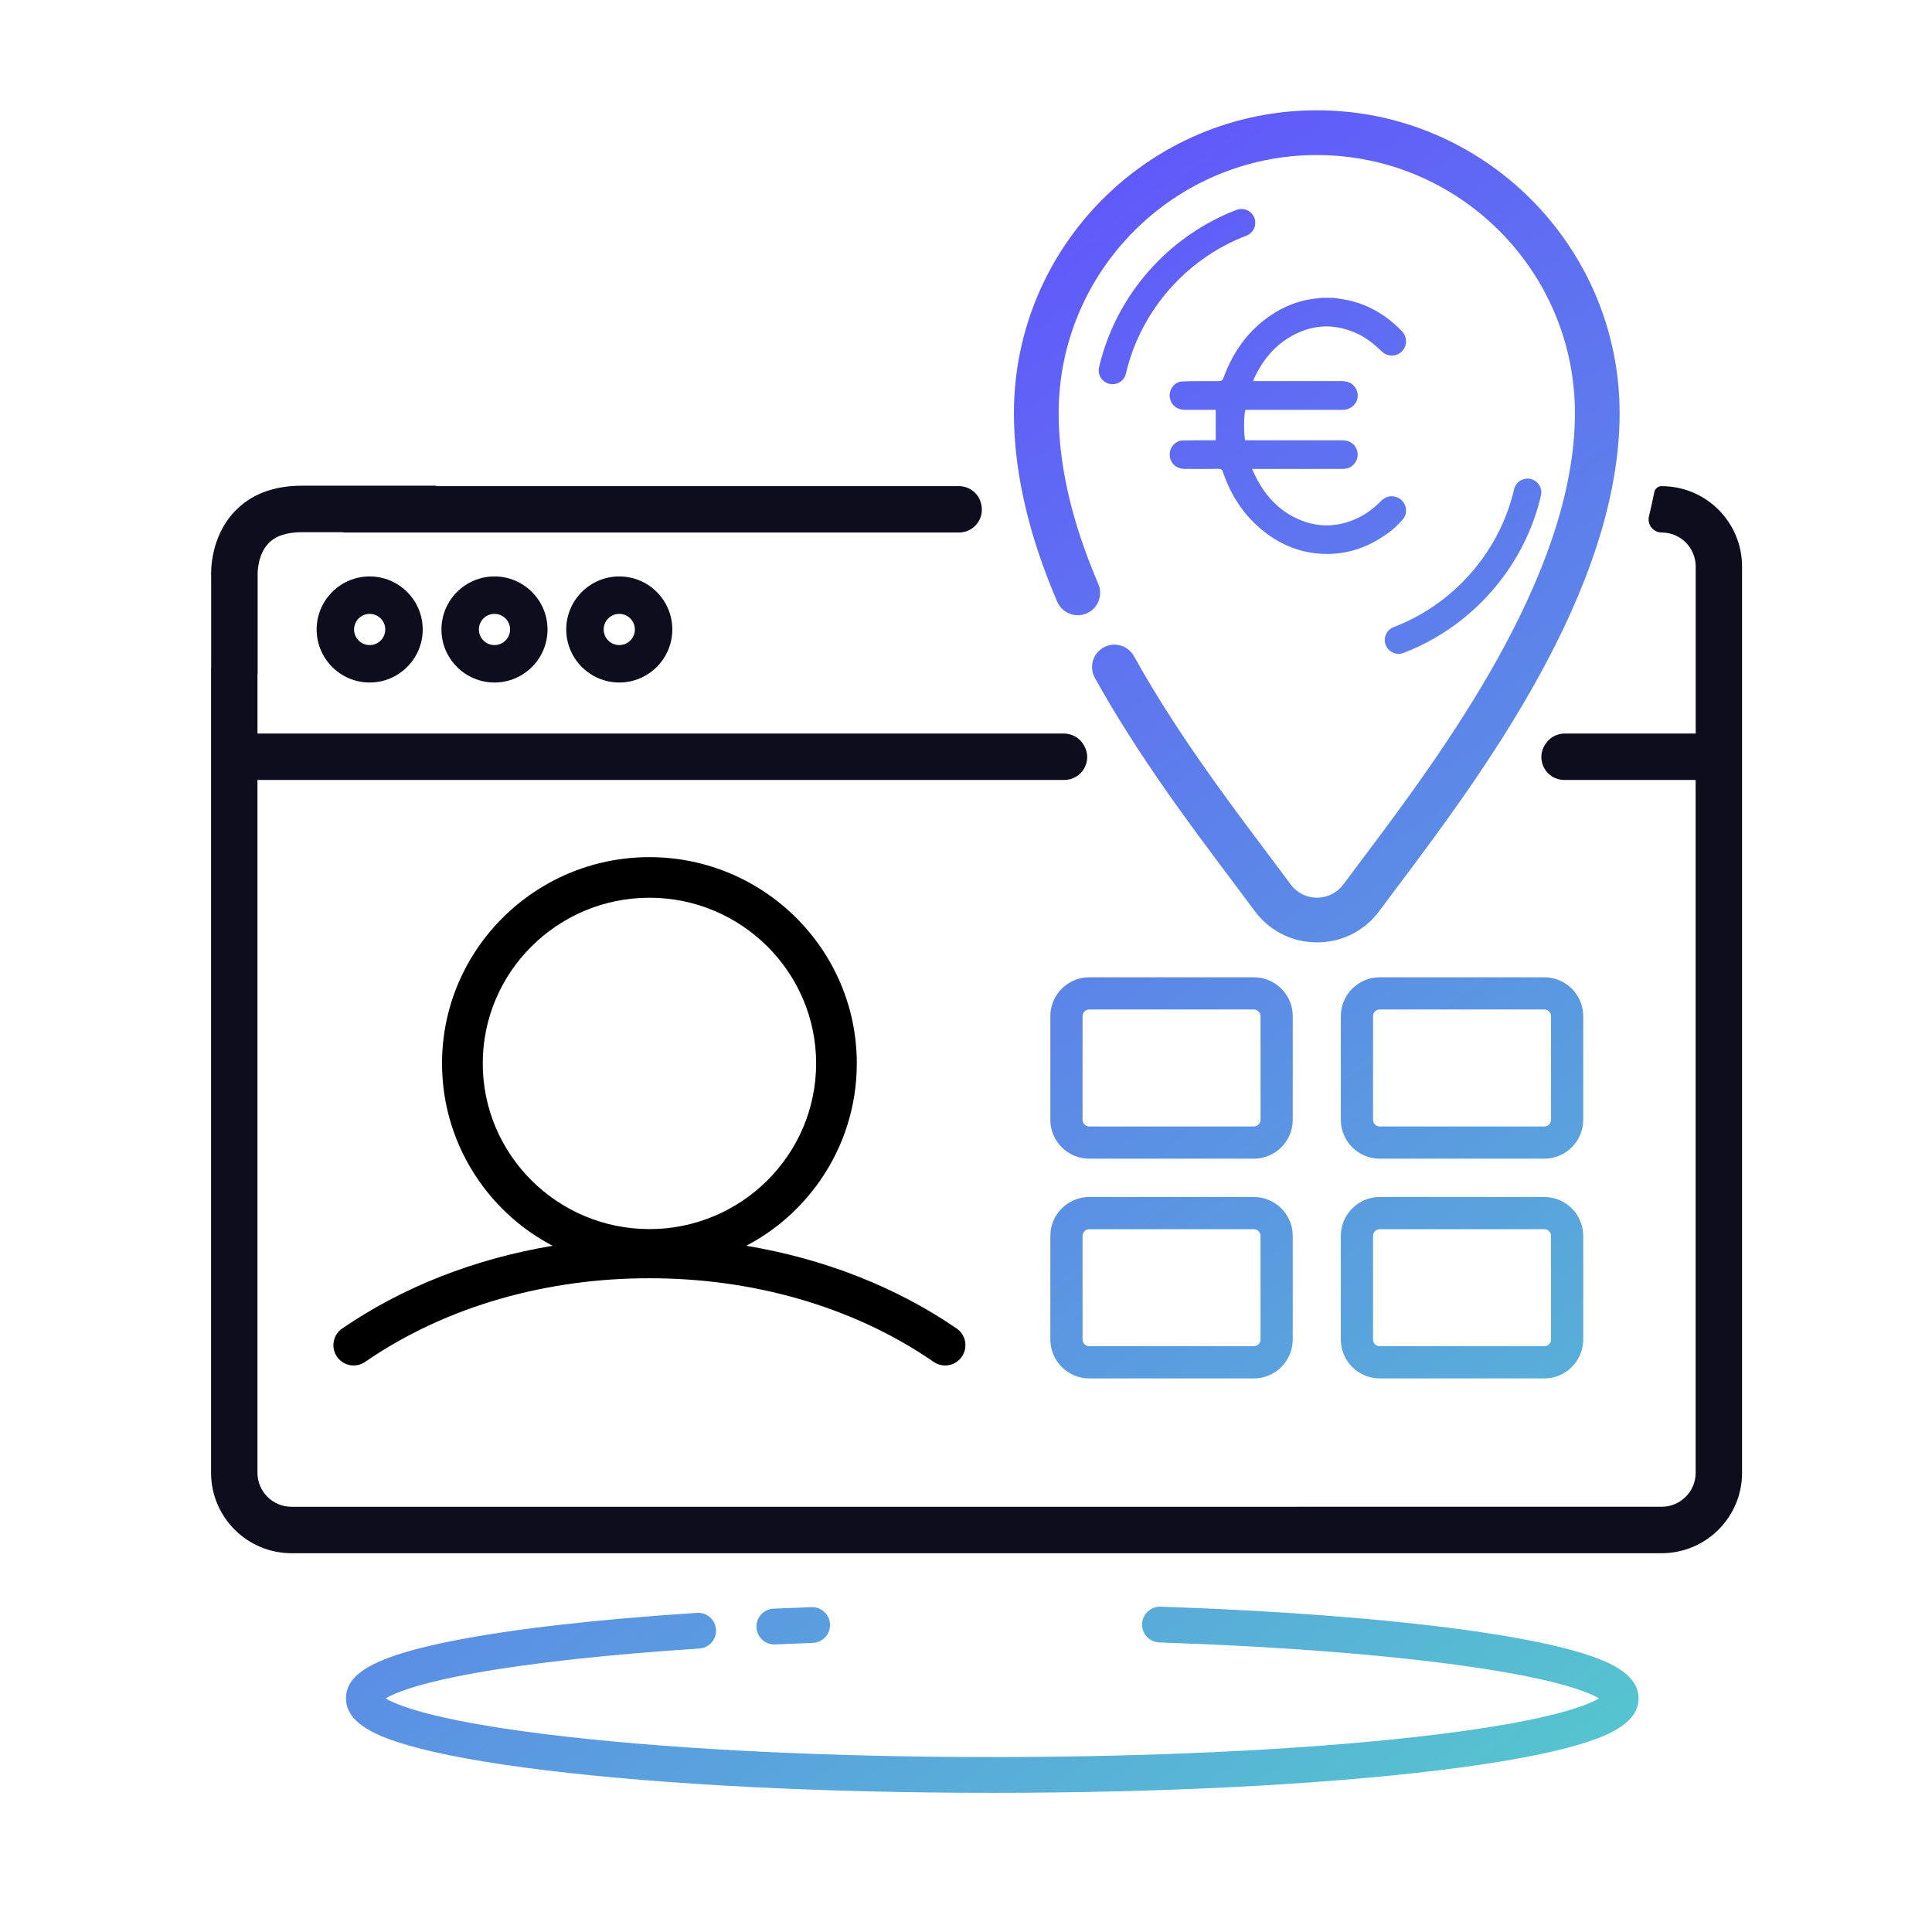 <?xml version="1.0" encoding="UTF-8"?>
<svg id="Layer_1" data-name="Layer 1" xmlns="http://www.w3.org/2000/svg" xmlns:xlink="http://www.w3.org/1999/xlink" viewBox="0 0 1080 1080">
  <defs>
    <style>
      .cls-1 {
        fill: url(#linear-gradient-2);
      }

      .cls-2 {
        fill: url(#linear-gradient-10);
      }

      .cls-3 {
        fill: url(#linear-gradient-4);
      }

      .cls-4 {
        fill: url(#linear-gradient-3);
      }

      .cls-5 {
        fill: url(#linear-gradient-5);
      }

      .cls-6 {
        fill: url(#linear-gradient-8);
      }

      .cls-7 {
        fill: url(#linear-gradient-7);
      }

      .cls-8 {
        fill: url(#linear-gradient-9);
      }

      .cls-9 {
        fill: url(#linear-gradient-6);
      }

      .cls-10 {
        fill: #0d0d1d;
      }

      .cls-11 {
        fill: url(#linear-gradient);
      }
    </style>
    <linearGradient id="linear-gradient" x1="633.68" y1="1172.05" x2="115.54" y2="455.15" gradientUnits="userSpaceOnUse">
      <stop offset="0" stop-color="#56c5cf"/>
      <stop offset="1" stop-color="#6158fb"/>
    </linearGradient>
    <linearGradient id="linear-gradient-2" x1="1138.52" y1="807.19" x2="620.38" y2="90.28" xlink:href="#linear-gradient"/>
    <linearGradient id="linear-gradient-3" x1="1127.33" y1="815.27" x2="609.2" y2="98.36" xlink:href="#linear-gradient"/>
    <linearGradient id="linear-gradient-4" x1="1160.82" y1="791.07" x2="642.69" y2="74.16" xlink:href="#linear-gradient"/>
    <linearGradient id="linear-gradient-5" x1="687.5" y1="1133.16" x2="169.36" y2="416.25" xlink:href="#linear-gradient"/>
    <linearGradient id="linear-gradient-6" x1="920.62" y1="964.67" x2="402.49" y2="247.76" xlink:href="#linear-gradient"/>
    <linearGradient id="linear-gradient-7" x1="1027.29" y1="887.58" x2="509.15" y2="170.67" xlink:href="#linear-gradient"/>
    <linearGradient id="linear-gradient-8" x1="862.31" y1="1006.82" x2="344.17" y2="289.91" xlink:href="#linear-gradient"/>
    <linearGradient id="linear-gradient-9" x1="968.97" y1="929.72" x2="450.84" y2="212.82" xlink:href="#linear-gradient"/>
    <linearGradient id="linear-gradient-10" x1="1141.14" y1="805.3" x2="623" y2="88.39" xlink:href="#linear-gradient"/>
  </defs>
  <path class="cls-10" d="M206.65,322.23c-16.34,0-29.65,13.3-29.65,29.65s13.3,29.65,29.65,29.65,29.65-13.3,29.65-29.65c0-16.34-13.29-29.65-29.65-29.65ZM206.65,360.6c-4.81,0-8.72-3.91-8.72-8.72s3.91-8.72,8.72-8.72,8.72,3.91,8.72,8.72c0,4.81-3.9,8.72-8.72,8.72Z"/>
  <path class="cls-10" d="M276.42,322.23c-16.34,0-29.65,13.3-29.65,29.65s13.3,29.65,29.65,29.65,29.65-13.3,29.65-29.65c0-16.34-13.3-29.65-29.65-29.65ZM276.42,360.6c-4.81,0-8.72-3.91-8.72-8.72s3.91-8.72,8.72-8.72,8.72,3.91,8.72,8.72c0,4.81-3.91,8.72-8.72,8.72Z"/>
  <path class="cls-10" d="M346.18,322.23c-16.34,0-29.65,13.3-29.65,29.65s13.3,29.65,29.65,29.65,29.65-13.3,29.65-29.65-13.3-29.65-29.65-29.65ZM346.18,360.6c-4.81,0-8.72-3.91-8.72-8.72s3.91-8.72,8.72-8.72,8.72,3.91,8.72,8.72-3.91,8.72-8.72,8.72Z"/>
  <path class="cls-10" d="M928.88,271.74h0c-2,0-3.71,1.41-4.11,3.37-.94,4.64-1.95,9.16-2.99,13.53-1.1,4.61,2.38,9.03,7.11,9.03,10.5,0,19.02,8.52,19.02,19.02v93.37h-73.24c-4.23,0-8.19,2.09-10.57,5.59l-.25.36c-5.77,8.49.3,19.98,10.57,19.98h73.46v387.29h.01c0,10.49-8.54,19.02-19.02,19.02H162.94c-10.5,0-19.02-8.52-19.02-19.02v-387.29h451.03c9.84,0,15.99-10.64,11.08-19.17-.07-.12-.14-.24-.21-.36-2.28-3.96-6.51-6.4-11.08-6.4H143.93v-33.26h.1v-54.57l.02-.3-.04-.47c-.02-.86-.18-11.19,6.06-17.71,3.96-4.15,10.25-6.25,18.7-6.25h22.39c.69.11,1.39.18,2.1.18h342.83c8.25,0,14.3-7.69,12.44-15.73l-.08-.36c-1.33-5.78-6.51-9.84-12.44-9.84H243.74v-.24h-74.97c-15.99,0-28.7,4.9-37.77,14.57-13.18,14.05-13.13,32.65-12.96,36.48v50.14c-.03.33-.05.67-.05,1.01v449.6c0,24.77,20.17,44.94,44.95,44.94h765.93c24.83,0,44.95-20.13,44.95-44.95v-506.59c0-24.83-20.13-44.95-44.95-44.95Z"/>
  <path d="M539.64,750.86c-.33-3.32-2.09-6.31-4.84-8.2-33.69-23.15-74.12-39.02-117.65-46.27,16.5-8.64,30.63-21.08,41.33-36.51,13.4-19.31,20.48-41.94,20.48-65.44,0-63.57-52-115.29-115.93-115.29s-115.93,51.72-115.93,115.29c0,23.5,7.08,46.12,20.48,65.44,10.7,15.43,24.83,27.87,41.33,36.51-43.52,7.25-83.95,23.12-117.65,46.27-2.75,1.89-4.51,4.88-4.84,8.2-.33,3.33.82,6.62,3.16,9.02,3.87,3.97,10,4.56,14.57,1.4,45.69-31.52,102.4-46.81,158.87-46.72,56.47-.09,113.18,15.19,158.87,46.72,4.58,3.16,10.71,2.57,14.57-1.4,2.34-2.4,3.49-5.69,3.16-9.02ZM269.86,594.45c0-51.07,41.8-92.61,93.18-92.61s93.18,41.55,93.18,92.61-41.8,92.62-93.18,92.62-93.18-41.55-93.18-92.62Z"/>
  <g>
    <path class="cls-11" d="M432.86,919.25c.15,0,.31,0,.46,0,6.83-.31,13.91-.6,21.04-.86,5.52-.2,9.83-4.84,9.63-10.36-.2-5.52-4.89-9.83-10.36-9.63-7.19.26-14.33.55-21.22.86-5.52.25-9.79,4.92-9.54,10.44.24,5.36,4.67,9.55,9.98,9.55Z"/>
    <path class="cls-1" d="M591,336.33c2.72,6.35,10.07,9.29,16.41,6.57,6.35-2.72,9.29-10.07,6.57-16.41-3.82-8.91-7.18-17.75-10.01-26.28-8.08-24.4-12.17-47.7-12.17-69.24,0-79.57,64.73-144.3,144.3-144.3s144.29,64.73,144.29,144.3c0,90.98-75.01,190.9-119.83,250.59-3.38,4.51-6.61,8.8-9.63,12.86-3.5,4.7-8.85,7.39-14.71,7.39h-.04c-5.87-.01-11.24-2.73-14.72-7.46-4.12-5.59-8.6-11.56-13.35-17.88-22.73-30.27-51.02-67.94-74.21-109.67-3.35-6.03-10.96-8.21-17-4.86-6.04,3.35-8.21,10.96-4.86,17,24.02,43.23,52.88,81.66,76.07,112.54,4.71,6.28,9.16,12.2,13.22,17.7,8.24,11.17,20.92,17.6,34.79,17.62h.1c13.83,0,26.5-6.36,34.76-17.47,3-4.03,6.2-8.3,9.56-12.77,46.69-62.19,124.84-166.29,124.84-265.6,0-93.35-75.95-169.3-169.29-169.3s-169.3,75.95-169.3,169.3c0,24.22,4.52,50.16,13.43,77.1,3.04,9.2,6.67,18.72,10.76,28.28Z"/>
    <path class="cls-4" d="M691.23,117.33c-35.81,13.69-63.78,43.75-74.83,80.42-.75,2.49-1.43,5.04-2.02,7.56-.97,4.13,1.62,8.29,5.8,9.27.59.13,1.17.19,1.72.19,3.61,0,6.69-2.45,7.51-5.96.51-2.2,1.11-4.43,1.77-6.63,9.68-32.11,34.19-58.45,65.55-70.44,1.93-.74,3.45-2.17,4.3-4.05.84-1.89.9-3.99.16-5.92-1.5-3.94-5.95-5.92-9.96-4.45Z"/>
    <path class="cls-3" d="M774.6,360.54c1.13,2.97,4.03,4.96,7.2,4.96.94,0,1.87-.17,2.75-.51,35.81-13.68,63.78-43.74,74.83-80.41.75-2.5,1.44-5.04,2.02-7.57.47-2.01.13-4.07-.96-5.82-1.09-1.75-2.79-2.97-4.8-3.43-4.12-.99-8.29,1.62-9.26,5.76-.51,2.21-1.12,4.43-1.77,6.62-9.68,32.11-34.19,58.44-65.57,70.44-3.97,1.51-5.97,5.98-4.45,9.96Z"/>
    <path class="cls-5" d="M889.93,925.92c-12.99-4.56-31.65-8.77-55.48-12.53-46.71-7.37-112.66-12.78-185.69-15.24-5.47-.2-10.14,4.14-10.33,9.66s4.14,10.14,9.66,10.33c68.11,2.29,128.25,7,173.94,13.6,49.01,7.09,66.1,14.25,71.8,17.67-6.76,4.07-29.55,13.4-102.69,21.59-64.59,7.23-148.56,11.21-236.45,11.21s-171.86-3.98-236.45-11.21c-73.13-8.18-95.92-17.52-102.69-21.59,4.74-2.84,17.34-8.27,49.54-14.08,31.87-5.75,75.38-10.52,125.83-13.78,5.51-.36,9.69-5.11,9.33-10.62-.36-5.51-5.12-9.69-10.62-9.33-55.91,3.62-103.09,9.02-136.42,15.63-42.48,8.43-59.81,17.75-59.81,32.18s18.62,21.6,34.84,26.27c18.2,5.24,44.06,9.93,76.84,13.92,66.74,8.13,155.39,12.61,249.61,12.61s182.87-4.48,249.61-12.61c32.79-4,58.64-8.68,76.84-13.92,16.22-4.67,34.84-11.88,34.84-26.27,0-12.86-14.87-19.56-26.05-23.49Z"/>
    <path class="cls-9" d="M722.65,568.04c0-11.98-9.75-21.73-21.73-21.73h-92.03c-11.98,0-21.74,9.75-21.74,21.73v57.94c0,11.98,9.75,21.73,21.74,21.73h92.03c11.98,0,21.73-9.75,21.73-21.73v-57.94ZM704.65,625.98c0,2.06-1.68,3.73-3.73,3.73h-92.03c-2.06,0-3.74-1.68-3.74-3.73v-57.94c0-2.06,1.68-3.73,3.74-3.73h92.03c2.06,0,3.73,1.68,3.73,3.73v57.94Z"/>
    <path class="cls-7" d="M885.03,568.04c0-11.98-9.75-21.73-21.73-21.73h-92.03c-11.98,0-21.74,9.75-21.74,21.73v57.94c0,11.98,9.75,21.73,21.74,21.73h92.03c11.98,0,21.73-9.75,21.73-21.73v-57.94ZM867.03,625.98c0,2.06-1.68,3.73-3.73,3.73h-92.03c-2.06,0-3.74-1.68-3.74-3.73v-57.94c0-2.06,1.68-3.73,3.74-3.73h92.03c2.06,0,3.73,1.68,3.73,3.73v57.94Z"/>
    <path class="cls-6" d="M700.92,669.14h-92.03c-11.98,0-21.74,9.75-21.74,21.73v57.94c0,11.98,9.75,21.73,21.74,21.73h92.03c11.98,0,21.73-9.75,21.73-21.73v-57.94c0-11.98-9.75-21.73-21.73-21.73ZM704.65,748.81c0,2.06-1.68,3.73-3.73,3.73h-92.03c-2.06,0-3.74-1.68-3.74-3.73v-57.94c0-2.06,1.68-3.73,3.74-3.73h92.03c2.06,0,3.73,1.68,3.73,3.73v57.94Z"/>
    <path class="cls-8" d="M863.3,669.14h-92.03c-11.98,0-21.74,9.75-21.74,21.73v57.94c0,11.98,9.75,21.73,21.74,21.73h92.03c11.98,0,21.73-9.75,21.73-21.73v-57.94c0-11.98-9.75-21.73-21.73-21.73ZM867.03,748.81c0,2.06-1.68,3.73-3.73,3.73h-92.03c-2.06,0-3.74-1.68-3.74-3.73v-57.94c0-2.06,1.68-3.73,3.74-3.73h92.03c2.06,0,3.73,1.68,3.73,3.73v57.94Z"/>
    <path class="cls-2" d="M722.35,187.66c12.11-6.64,24.5-6.87,36.98-.89,4.98,2.39,9.12,5.9,13.08,9.68,3.29,3.14,8.16,3.06,11.21.02,3.16-3.15,3.19-8.08-.04-11.43-8.25-8.55-18.03-14.51-29.69-17.15-2.8-.63-5.68-.95-8.52-1.41h-6.71c-.36.07-.72.18-1.08.21-10.29.74-19.63,4.23-28.03,10.12-11.89,8.33-20,19.61-25.11,33.12-1.18,3.11-1.14,3.11-4.51,3.13-6.34.03-12.68-.09-19.01.16-4.71.18-8.04,5.19-6.83,9.76,1.01,3.82,4.06,6.09,8.31,6.11,5.31.03,10.63,0,15.94,0h1.26v17.03c-.66,0-1.21,0-1.76,0-5.59.02-11.19-.05-16.78.09-3.74.1-6.91,3.43-7.16,7.16-.33,4.98,3.19,8.71,8.35,8.74,6.34.04,12.68.06,19.02-.03,1.36-.02,1.89.42,2.32,1.68,4.78,14.15,12.84,25.99,24.96,34.88,8.33,6.1,17.64,9.78,27.94,10.76,12.69,1.21,24.41-1.79,35.18-8.53,4.72-2.95,9.12-6.37,12.65-10.7,3.54-4.35,1.27-10.93-4.14-12.43-3.24-.9-5.95.07-8.27,2.41-3.76,3.8-7.94,7.06-12.79,9.37-11.47,5.45-23.02,5.63-34.5.18-9.74-4.62-16.72-12.15-21.81-21.52-1.03-1.9-1.9-3.9-2.94-6.04h1.95c15.99,0,31.98,0,47.97,0,.93,0,1.87-.03,2.78-.22,5.29-1.08,8-6.93,5.37-11.64-1.69-3.04-4.42-4.17-7.81-4.16-17.48.03-34.96.01-52.44.01h-1.71c-.78-4.89-.68-14.04.2-17.02h1.61c16.36,0,32.73,0,49.09,0,1.31,0,2.61.04,3.92-.01,6.56-.27,10.3-6.85,6.94-12.25-1.78-2.86-4.52-3.81-7.76-3.81-15.85.02-31.7,0-47.55,0h-1.88c.11-.43.14-.65.23-.85,4.67-10.39,11.48-18.98,21.58-24.53Z"/>
  </g>
</svg>